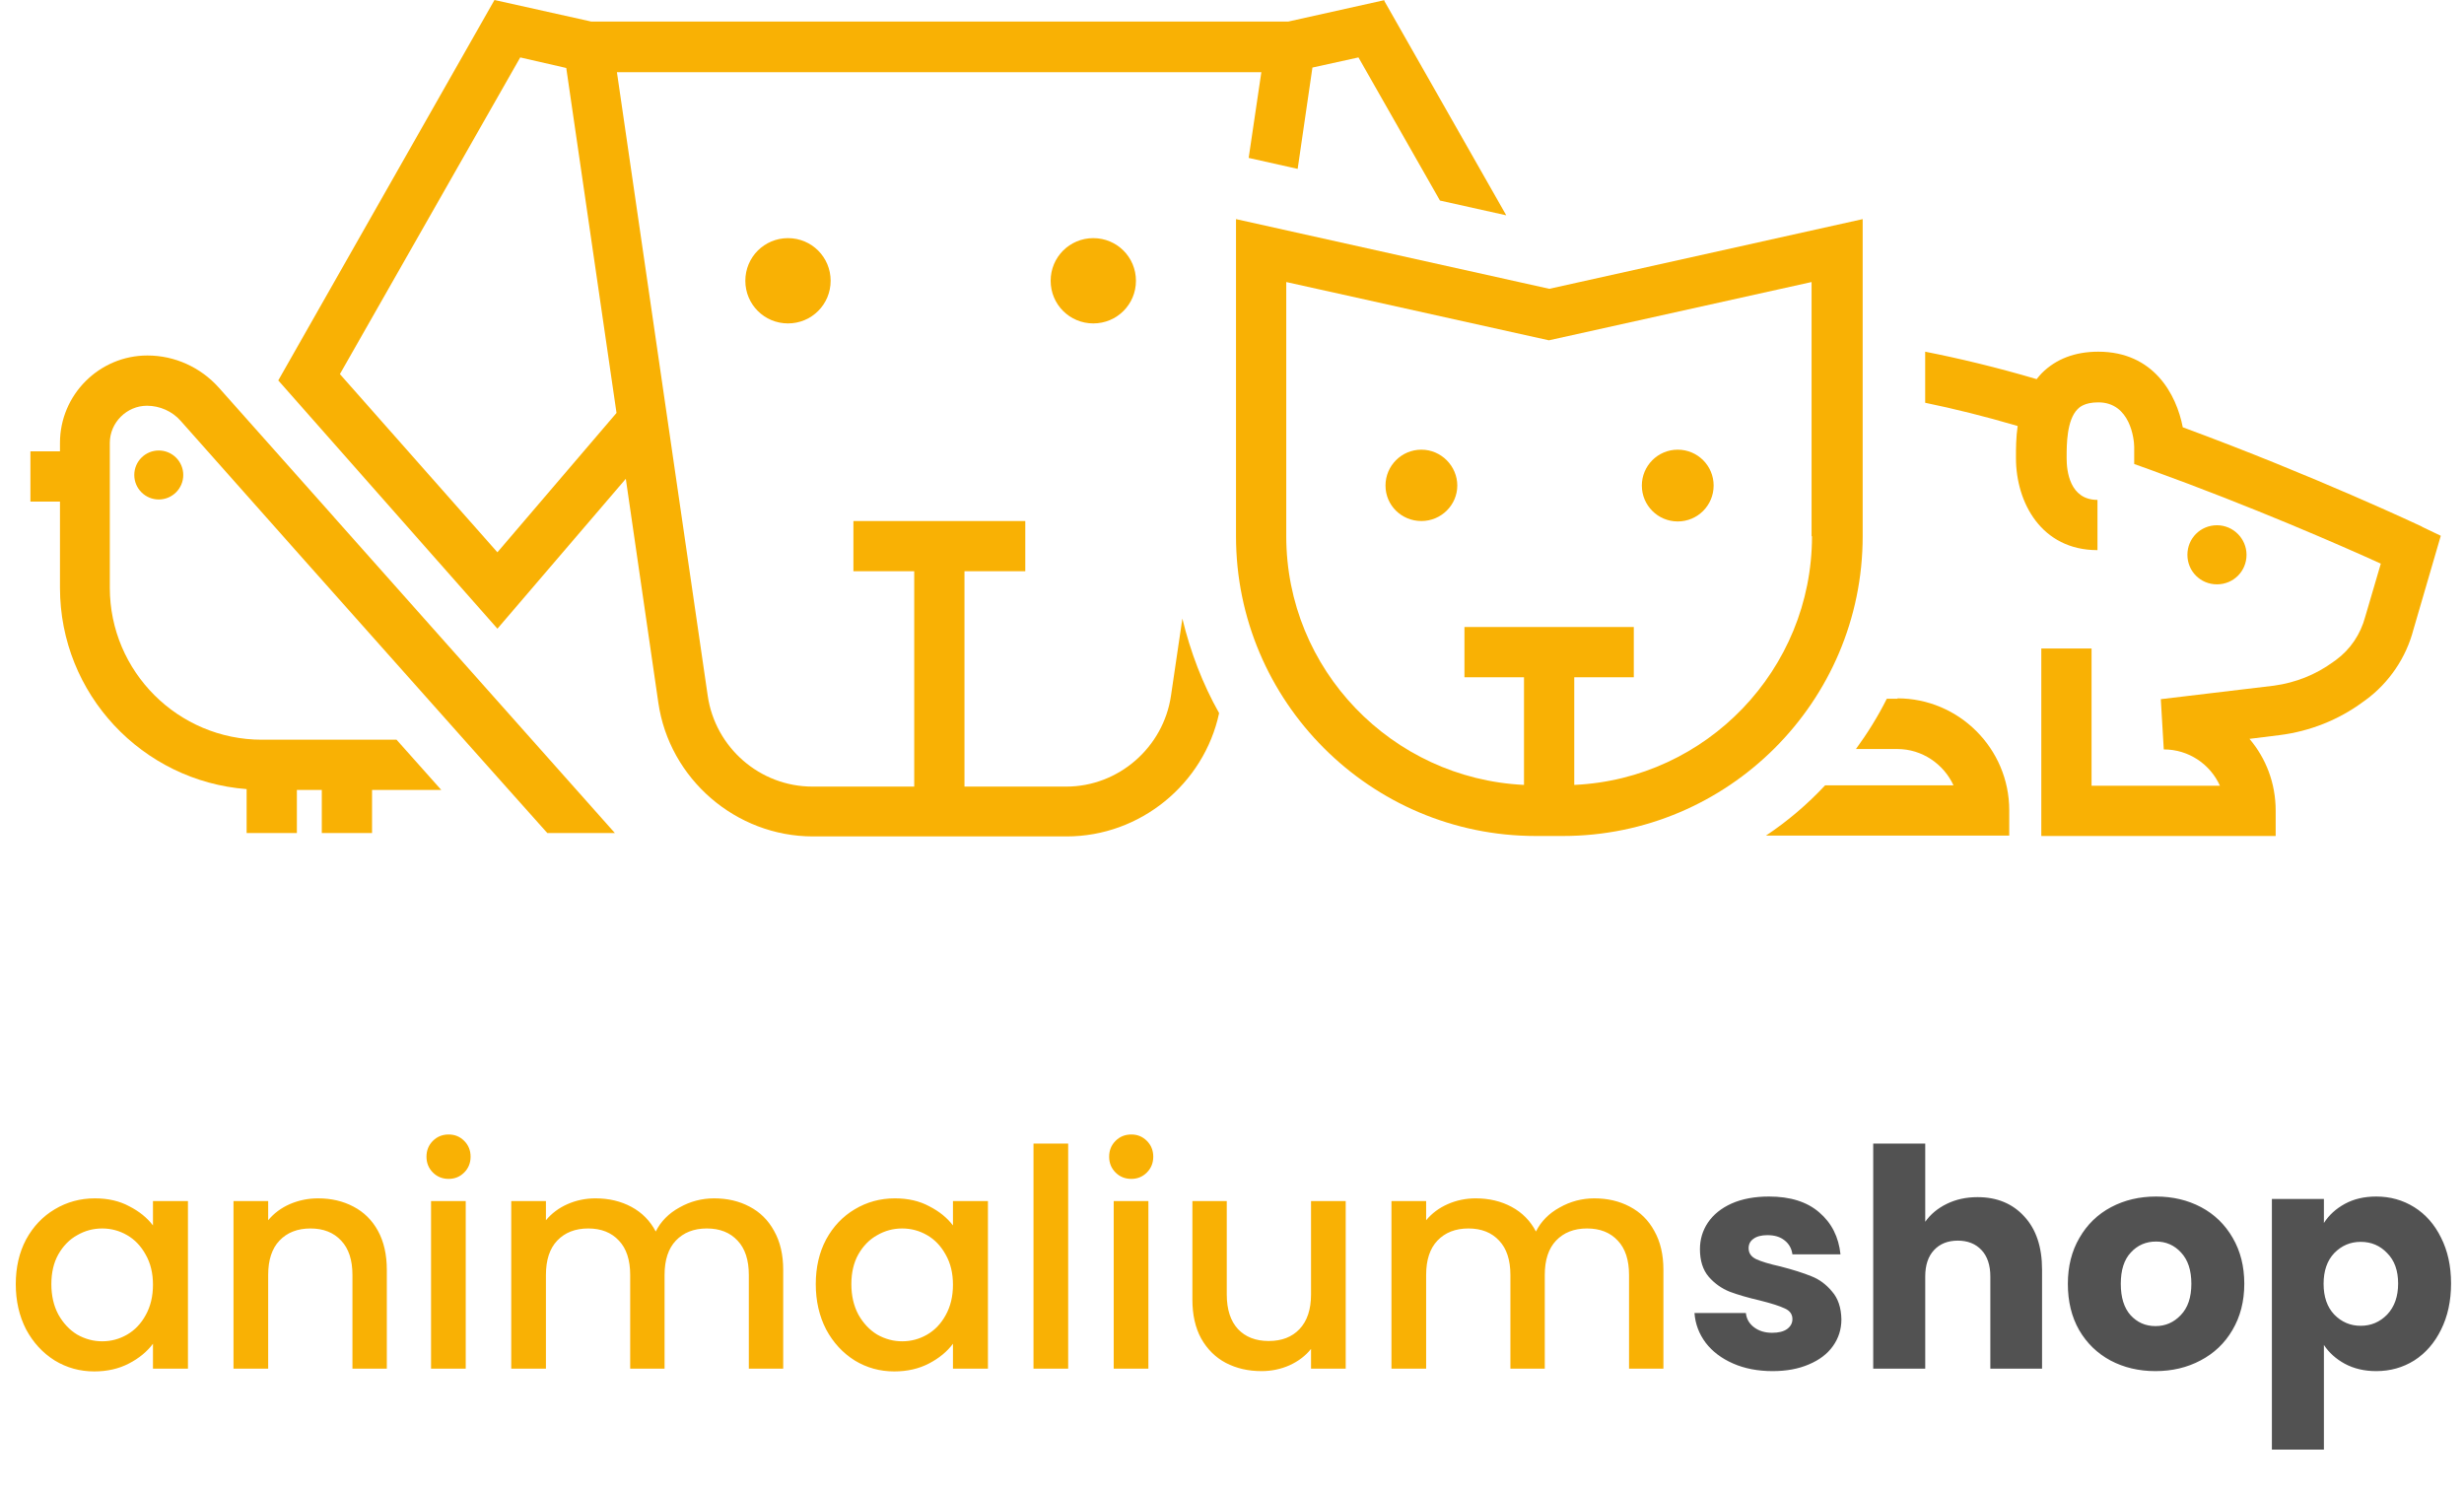 <svg width="162" height="98" viewBox="0 0 162 98" fill="none" xmlns="http://www.w3.org/2000/svg">
<path d="M91.064 0L84.706 1.416H38.868L32.51 0L18.295 25.015L32.704 41.34L41.145 31.484L43.282 46.199C44.004 51.224 48.391 55 53.444 55H70.13C74.961 55 79.153 51.557 80.153 46.893C79.07 44.977 78.265 42.867 77.737 40.674L76.987 45.755C76.488 49.142 73.545 51.724 70.102 51.724H63.411V37.564H67.409V34.261H56.109V37.564H60.107V51.724H53.416C49.973 51.724 47.03 49.17 46.531 45.755L40.561 4.748H82.929L82.096 10.384L85.317 11.105L86.288 4.442L89.315 3.776L94.673 13.188L99.032 14.159L90.98 0H91.064ZM32.676 36.287L22.348 24.599L34.204 3.776L37.23 4.47L40.534 27.153L32.704 36.315L32.676 36.287Z" fill="#F9B104"/>
<path d="M49.003 18.463C49.003 20.018 50.253 21.267 51.808 21.267C53.362 21.267 54.612 20.018 54.612 18.463C54.612 16.909 53.362 15.659 51.808 15.659C50.253 15.659 49.003 16.909 49.003 18.463Z" fill="#F9B104"/>
<path d="M69.077 18.463C69.077 20.018 70.326 21.267 71.881 21.267C73.436 21.267 74.685 20.018 74.685 18.463C74.685 16.909 73.436 15.659 71.881 15.659C70.326 15.659 69.077 16.909 69.077 18.463Z" fill="#F9B104"/>
<path d="M147.702 36.482C147.702 35.427 146.841 34.539 145.758 34.539C144.676 34.539 143.815 35.399 143.815 36.482C143.815 37.565 144.676 38.425 145.758 38.425C146.841 38.425 147.702 37.565 147.702 36.482Z" fill="#F9B104"/>
<path d="M159.28 34.648C159.28 34.648 152.172 31.288 143.51 28.096C143.094 25.93 141.594 23.126 137.957 23.126C136.43 23.126 135.181 23.598 134.237 24.542C134.126 24.653 134.015 24.792 133.904 24.931C131.266 24.153 128.823 23.57 126.574 23.126V26.485C128.462 26.874 130.489 27.374 132.654 28.012C132.543 28.79 132.543 29.512 132.543 30.011V30.122C132.543 33.038 134.209 36.175 137.902 36.175V32.871C136.069 32.871 135.875 30.955 135.875 30.15V30.039C135.875 29.262 135.875 27.624 136.597 26.902C136.708 26.791 137.041 26.458 137.957 26.458C140.067 26.458 140.317 28.901 140.317 29.401V30.511L141.4 30.9C148.147 33.343 154.033 35.925 156.531 37.063L155.504 40.562C155.199 41.7 154.532 42.699 153.588 43.394L153.394 43.532C152.256 44.365 150.923 44.893 149.507 45.087L142.066 45.975L142.261 49.279C143.899 49.279 145.315 50.251 145.953 51.667H137.513V42.644H134.209V54.971H149.618V53.305C149.618 51.501 148.98 49.862 147.897 48.585L149.896 48.336C151.867 48.086 153.755 47.336 155.337 46.17L155.532 46.031C157.087 44.893 158.197 43.227 158.669 41.422L160.474 35.231L159.197 34.62L159.28 34.648Z" fill="#F9B104"/>
<path d="M124.772 45.949H124.05C123.467 47.115 122.773 48.226 122.023 49.253H124.744C126.382 49.253 127.798 50.252 128.436 51.641H119.996C118.83 52.89 117.525 54.001 116.109 54.944H132.101V53.279C132.101 49.225 128.797 45.921 124.744 45.921" fill="#F9B104"/>
<path d="M101.864 18.991L81.263 14.409V35.26C81.263 46.116 90.092 54.972 100.975 54.972H102.752C113.608 54.972 122.465 46.144 122.465 35.26V14.409L101.864 18.991ZM119.133 35.26C119.133 44.033 112.192 51.224 103.502 51.613V44.533H107.417V41.229H96.283V44.533H100.198V51.613C91.508 51.197 84.567 44.033 84.567 35.26V18.546L101.836 22.378L119.105 18.546V35.26H119.133Z" fill="#F9B104"/>
<path d="M93.452 29.569C92.147 29.569 91.092 30.624 91.092 31.929C91.092 33.233 92.147 34.261 93.452 34.261C94.757 34.261 95.812 33.206 95.812 31.929C95.812 30.651 94.757 29.569 93.452 29.569Z" fill="#F9B104"/>
<path d="M110.306 34.289C111.611 34.289 112.666 33.233 112.666 31.929C112.666 30.624 111.611 29.569 110.306 29.569C109.001 29.569 107.946 30.624 107.946 31.929C107.946 33.233 109.001 34.289 110.306 34.289Z" fill="#F9B104"/>
<path d="M10.438 29.623C9.55 29.623 8.828 30.345 8.828 31.233C8.828 32.122 9.55 32.844 10.438 32.844C11.327 32.844 12.049 32.122 12.049 31.233C12.049 30.345 11.327 29.623 10.438 29.623Z" fill="#F9B104"/>
<path d="M21.99 34.037L14.383 25.486C13.189 24.154 11.495 23.376 9.691 23.376C6.525 23.376 3.943 25.958 3.943 29.123V29.678H2V32.982H3.943V38.646C3.943 45.643 9.357 51.362 16.215 51.889V54.777H19.519V51.945H21.157V54.777H24.461V51.945H29.014L26.071 48.641H17.215C11.717 48.641 7.22 44.171 7.22 38.646V29.123C7.22 27.791 8.33 26.68 9.663 26.68C10.496 26.68 11.329 27.041 11.884 27.68L20.213 37.064L30.513 48.641L33.456 51.945L35.983 54.777H40.425L21.962 34.01L21.99 34.037Z" fill="#F9B104"/>
<path d="M1.037 84.44C1.037 83.333 1.264 82.353 1.717 81.5C2.184 80.647 2.81 79.987 3.597 79.52C4.397 79.04 5.277 78.8 6.237 78.8C7.104 78.8 7.857 78.973 8.497 79.32C9.15 79.653 9.67 80.073 10.057 80.58V78.98H12.357V90H10.057V88.36C9.67 88.88 9.144 89.313 8.477 89.66C7.81 90.007 7.05 90.18 6.197 90.18C5.25 90.18 4.384 89.94 3.597 89.46C2.81 88.967 2.184 88.287 1.717 87.42C1.264 86.54 1.037 85.547 1.037 84.44ZM10.057 84.48C10.057 83.72 9.897 83.06 9.577 82.5C9.27 81.94 8.864 81.513 8.357 81.22C7.85 80.927 7.304 80.78 6.717 80.78C6.13 80.78 5.584 80.927 5.077 81.22C4.57 81.5 4.157 81.92 3.837 82.48C3.53 83.027 3.377 83.68 3.377 84.44C3.377 85.2 3.53 85.867 3.837 86.44C4.157 87.013 4.57 87.453 5.077 87.76C5.597 88.053 6.144 88.2 6.717 88.2C7.304 88.2 7.85 88.053 8.357 87.76C8.864 87.467 9.27 87.04 9.577 86.48C9.897 85.907 10.057 85.24 10.057 84.48ZM20.912 78.8C21.778 78.8 22.552 78.98 23.232 79.34C23.925 79.7 24.465 80.233 24.852 80.94C25.238 81.647 25.432 82.5 25.432 83.5V90H23.172V83.84C23.172 82.853 22.925 82.1 22.432 81.58C21.938 81.047 21.265 80.78 20.412 80.78C19.558 80.78 18.878 81.047 18.372 81.58C17.878 82.1 17.632 82.853 17.632 83.84V90H15.352V78.98H17.632V80.24C18.005 79.787 18.478 79.433 19.052 79.18C19.638 78.927 20.258 78.8 20.912 78.8ZM29.5 77.52C29.087 77.52 28.74 77.38 28.46 77.1C28.18 76.82 28.04 76.473 28.04 76.06C28.04 75.647 28.18 75.3 28.46 75.02C28.74 74.74 29.087 74.6 29.5 74.6C29.9 74.6 30.24 74.74 30.52 75.02C30.8 75.3 30.94 75.647 30.94 76.06C30.94 76.473 30.8 76.82 30.52 77.1C30.24 77.38 29.9 77.52 29.5 77.52ZM30.62 78.98V90H28.34V78.98H30.62ZM46.953 78.8C47.82 78.8 48.593 78.98 49.273 79.34C49.967 79.7 50.507 80.233 50.893 80.94C51.293 81.647 51.493 82.5 51.493 83.5V90H49.233V83.84C49.233 82.853 48.987 82.1 48.493 81.58C48 81.047 47.327 80.78 46.473 80.78C45.62 80.78 44.94 81.047 44.433 81.58C43.94 82.1 43.693 82.853 43.693 83.84V90H41.433V83.84C41.433 82.853 41.187 82.1 40.693 81.58C40.2 81.047 39.527 80.78 38.673 80.78C37.82 80.78 37.14 81.047 36.633 81.58C36.14 82.1 35.893 82.853 35.893 83.84V90H33.613V78.98H35.893V80.24C36.267 79.787 36.74 79.433 37.313 79.18C37.887 78.927 38.5 78.8 39.153 78.8C40.033 78.8 40.82 78.987 41.513 79.36C42.207 79.733 42.74 80.273 43.113 80.98C43.447 80.313 43.967 79.787 44.673 79.4C45.38 79 46.14 78.8 46.953 78.8ZM53.635 84.44C53.635 83.333 53.861 82.353 54.315 81.5C54.781 80.647 55.408 79.987 56.194 79.52C56.995 79.04 57.874 78.8 58.834 78.8C59.701 78.8 60.455 78.973 61.094 79.32C61.748 79.653 62.268 80.073 62.654 80.58V78.98H64.954V90H62.654V88.36C62.268 88.88 61.741 89.313 61.075 89.66C60.408 90.007 59.648 90.18 58.794 90.18C57.848 90.18 56.981 89.94 56.194 89.46C55.408 88.967 54.781 88.287 54.315 87.42C53.861 86.54 53.635 85.547 53.635 84.44ZM62.654 84.48C62.654 83.72 62.495 83.06 62.175 82.5C61.868 81.94 61.461 81.513 60.955 81.22C60.448 80.927 59.901 80.78 59.315 80.78C58.728 80.78 58.181 80.927 57.675 81.22C57.168 81.5 56.755 81.92 56.434 82.48C56.128 83.027 55.974 83.68 55.974 84.44C55.974 85.2 56.128 85.867 56.434 86.44C56.755 87.013 57.168 87.453 57.675 87.76C58.194 88.053 58.741 88.2 59.315 88.2C59.901 88.2 60.448 88.053 60.955 87.76C61.461 87.467 61.868 87.04 62.175 86.48C62.495 85.907 62.654 85.24 62.654 84.48ZM70.229 75.2V90H67.949V75.2H70.229ZM74.383 77.52C73.969 77.52 73.623 77.38 73.343 77.1C73.063 76.82 72.923 76.473 72.923 76.06C72.923 75.647 73.063 75.3 73.343 75.02C73.623 74.74 73.969 74.6 74.383 74.6C74.783 74.6 75.123 74.74 75.403 75.02C75.683 75.3 75.823 75.647 75.823 76.06C75.823 76.473 75.683 76.82 75.403 77.1C75.123 77.38 74.783 77.52 74.383 77.52ZM75.503 78.98V90H73.223V78.98H75.503ZM88.476 78.98V90H86.196V88.7C85.836 89.153 85.363 89.513 84.776 89.78C84.203 90.033 83.589 90.16 82.936 90.16C82.069 90.16 81.289 89.98 80.596 89.62C79.916 89.26 79.376 88.727 78.976 88.02C78.589 87.313 78.396 86.46 78.396 85.46V78.98H80.656V85.12C80.656 86.107 80.903 86.867 81.396 87.4C81.889 87.92 82.563 88.18 83.416 88.18C84.269 88.18 84.943 87.92 85.436 87.4C85.943 86.867 86.196 86.107 86.196 85.12V78.98H88.476ZM104.824 78.8C105.691 78.8 106.464 78.98 107.144 79.34C107.838 79.7 108.378 80.233 108.764 80.94C109.164 81.647 109.364 82.5 109.364 83.5V90H107.104V83.84C107.104 82.853 106.858 82.1 106.364 81.58C105.871 81.047 105.198 80.78 104.344 80.78C103.491 80.78 102.811 81.047 102.304 81.58C101.811 82.1 101.564 82.853 101.564 83.84V90H99.304V83.84C99.304 82.853 99.058 82.1 98.564 81.58C98.071 81.047 97.398 80.78 96.544 80.78C95.691 80.78 95.011 81.047 94.504 81.58C94.011 82.1 93.764 82.853 93.764 83.84V90H91.484V78.98H93.764V80.24C94.138 79.787 94.611 79.433 95.184 79.18C95.758 78.927 96.371 78.8 97.024 78.8C97.904 78.8 98.691 78.987 99.384 79.36C100.078 79.733 100.611 80.273 100.984 80.98C101.318 80.313 101.838 79.787 102.544 79.4C103.251 79 104.011 78.8 104.824 78.8Z" fill="#F9B104"/>
<path d="M116.546 90.16C115.572 90.16 114.706 89.993 113.946 89.66C113.186 89.327 112.586 88.873 112.146 88.3C111.706 87.713 111.459 87.06 111.406 86.34H114.786C114.826 86.727 115.006 87.04 115.326 87.28C115.646 87.52 116.039 87.64 116.506 87.64C116.932 87.64 117.259 87.56 117.486 87.4C117.726 87.227 117.846 87.007 117.846 86.74C117.846 86.42 117.679 86.187 117.346 86.04C117.012 85.88 116.472 85.707 115.726 85.52C114.926 85.333 114.259 85.14 113.726 84.94C113.192 84.727 112.732 84.4 112.346 83.96C111.959 83.507 111.766 82.9 111.766 82.14C111.766 81.5 111.939 80.92 112.286 80.4C112.646 79.867 113.166 79.447 113.846 79.14C114.539 78.833 115.359 78.68 116.306 78.68C117.706 78.68 118.806 79.027 119.606 79.72C120.419 80.413 120.886 81.333 121.006 82.48H117.846C117.792 82.093 117.619 81.787 117.326 81.56C117.046 81.333 116.672 81.22 116.206 81.22C115.806 81.22 115.499 81.3 115.286 81.46C115.072 81.607 114.966 81.813 114.966 82.08C114.966 82.4 115.132 82.64 115.466 82.8C115.812 82.96 116.346 83.12 117.066 83.28C117.892 83.493 118.566 83.707 119.086 83.92C119.606 84.12 120.059 84.453 120.446 84.92C120.846 85.373 121.052 85.987 121.066 86.76C121.066 87.413 120.879 88 120.506 88.52C120.146 89.027 119.619 89.427 118.926 89.72C118.246 90.013 117.452 90.16 116.546 90.16ZM130.018 78.72C131.298 78.72 132.325 79.147 133.098 80C133.871 80.84 134.258 82 134.258 83.48V90H130.858V83.94C130.858 83.193 130.665 82.613 130.278 82.2C129.891 81.787 129.371 81.58 128.718 81.58C128.065 81.58 127.545 81.787 127.158 82.2C126.771 82.613 126.578 83.193 126.578 83.94V90H123.158V75.2H126.578V80.34C126.925 79.847 127.398 79.453 127.998 79.16C128.598 78.867 129.271 78.72 130.018 78.72ZM141.715 90.16C140.621 90.16 139.635 89.927 138.755 89.46C137.888 88.993 137.201 88.327 136.695 87.46C136.201 86.593 135.955 85.58 135.955 84.42C135.955 83.273 136.208 82.267 136.715 81.4C137.221 80.52 137.915 79.847 138.795 79.38C139.675 78.913 140.661 78.68 141.755 78.68C142.848 78.68 143.835 78.913 144.715 79.38C145.595 79.847 146.288 80.52 146.795 81.4C147.301 82.267 147.555 83.273 147.555 84.42C147.555 85.567 147.295 86.58 146.775 87.46C146.268 88.327 145.568 88.993 144.675 89.46C143.795 89.927 142.808 90.16 141.715 90.16ZM141.715 87.2C142.368 87.2 142.921 86.96 143.375 86.48C143.841 86 144.075 85.313 144.075 84.42C144.075 83.527 143.848 82.84 143.395 82.36C142.955 81.88 142.408 81.64 141.755 81.64C141.088 81.64 140.535 81.88 140.095 82.36C139.655 82.827 139.435 83.513 139.435 84.42C139.435 85.313 139.648 86 140.075 86.48C140.515 86.96 141.061 87.2 141.715 87.2ZM152.789 80.42C153.122 79.9 153.582 79.48 154.169 79.16C154.756 78.84 155.442 78.68 156.229 78.68C157.149 78.68 157.982 78.913 158.729 79.38C159.476 79.847 160.062 80.513 160.489 81.38C160.929 82.247 161.149 83.253 161.149 84.4C161.149 85.547 160.929 86.56 160.489 87.44C160.062 88.307 159.476 88.98 158.729 89.46C157.982 89.927 157.149 90.16 156.229 90.16C155.456 90.16 154.769 90 154.169 89.68C153.582 89.36 153.122 88.947 152.789 88.44V95.32H149.369V78.84H152.789V80.42ZM157.669 84.4C157.669 83.547 157.429 82.88 156.949 82.4C156.482 81.907 155.902 81.66 155.209 81.66C154.529 81.66 153.949 81.907 153.469 82.4C153.002 82.893 152.769 83.567 152.769 84.42C152.769 85.273 153.002 85.947 153.469 86.44C153.949 86.933 154.529 87.18 155.209 87.18C155.889 87.18 156.469 86.933 156.949 86.44C157.429 85.933 157.669 85.253 157.669 84.4Z" fill="#525252"/>
</svg>
